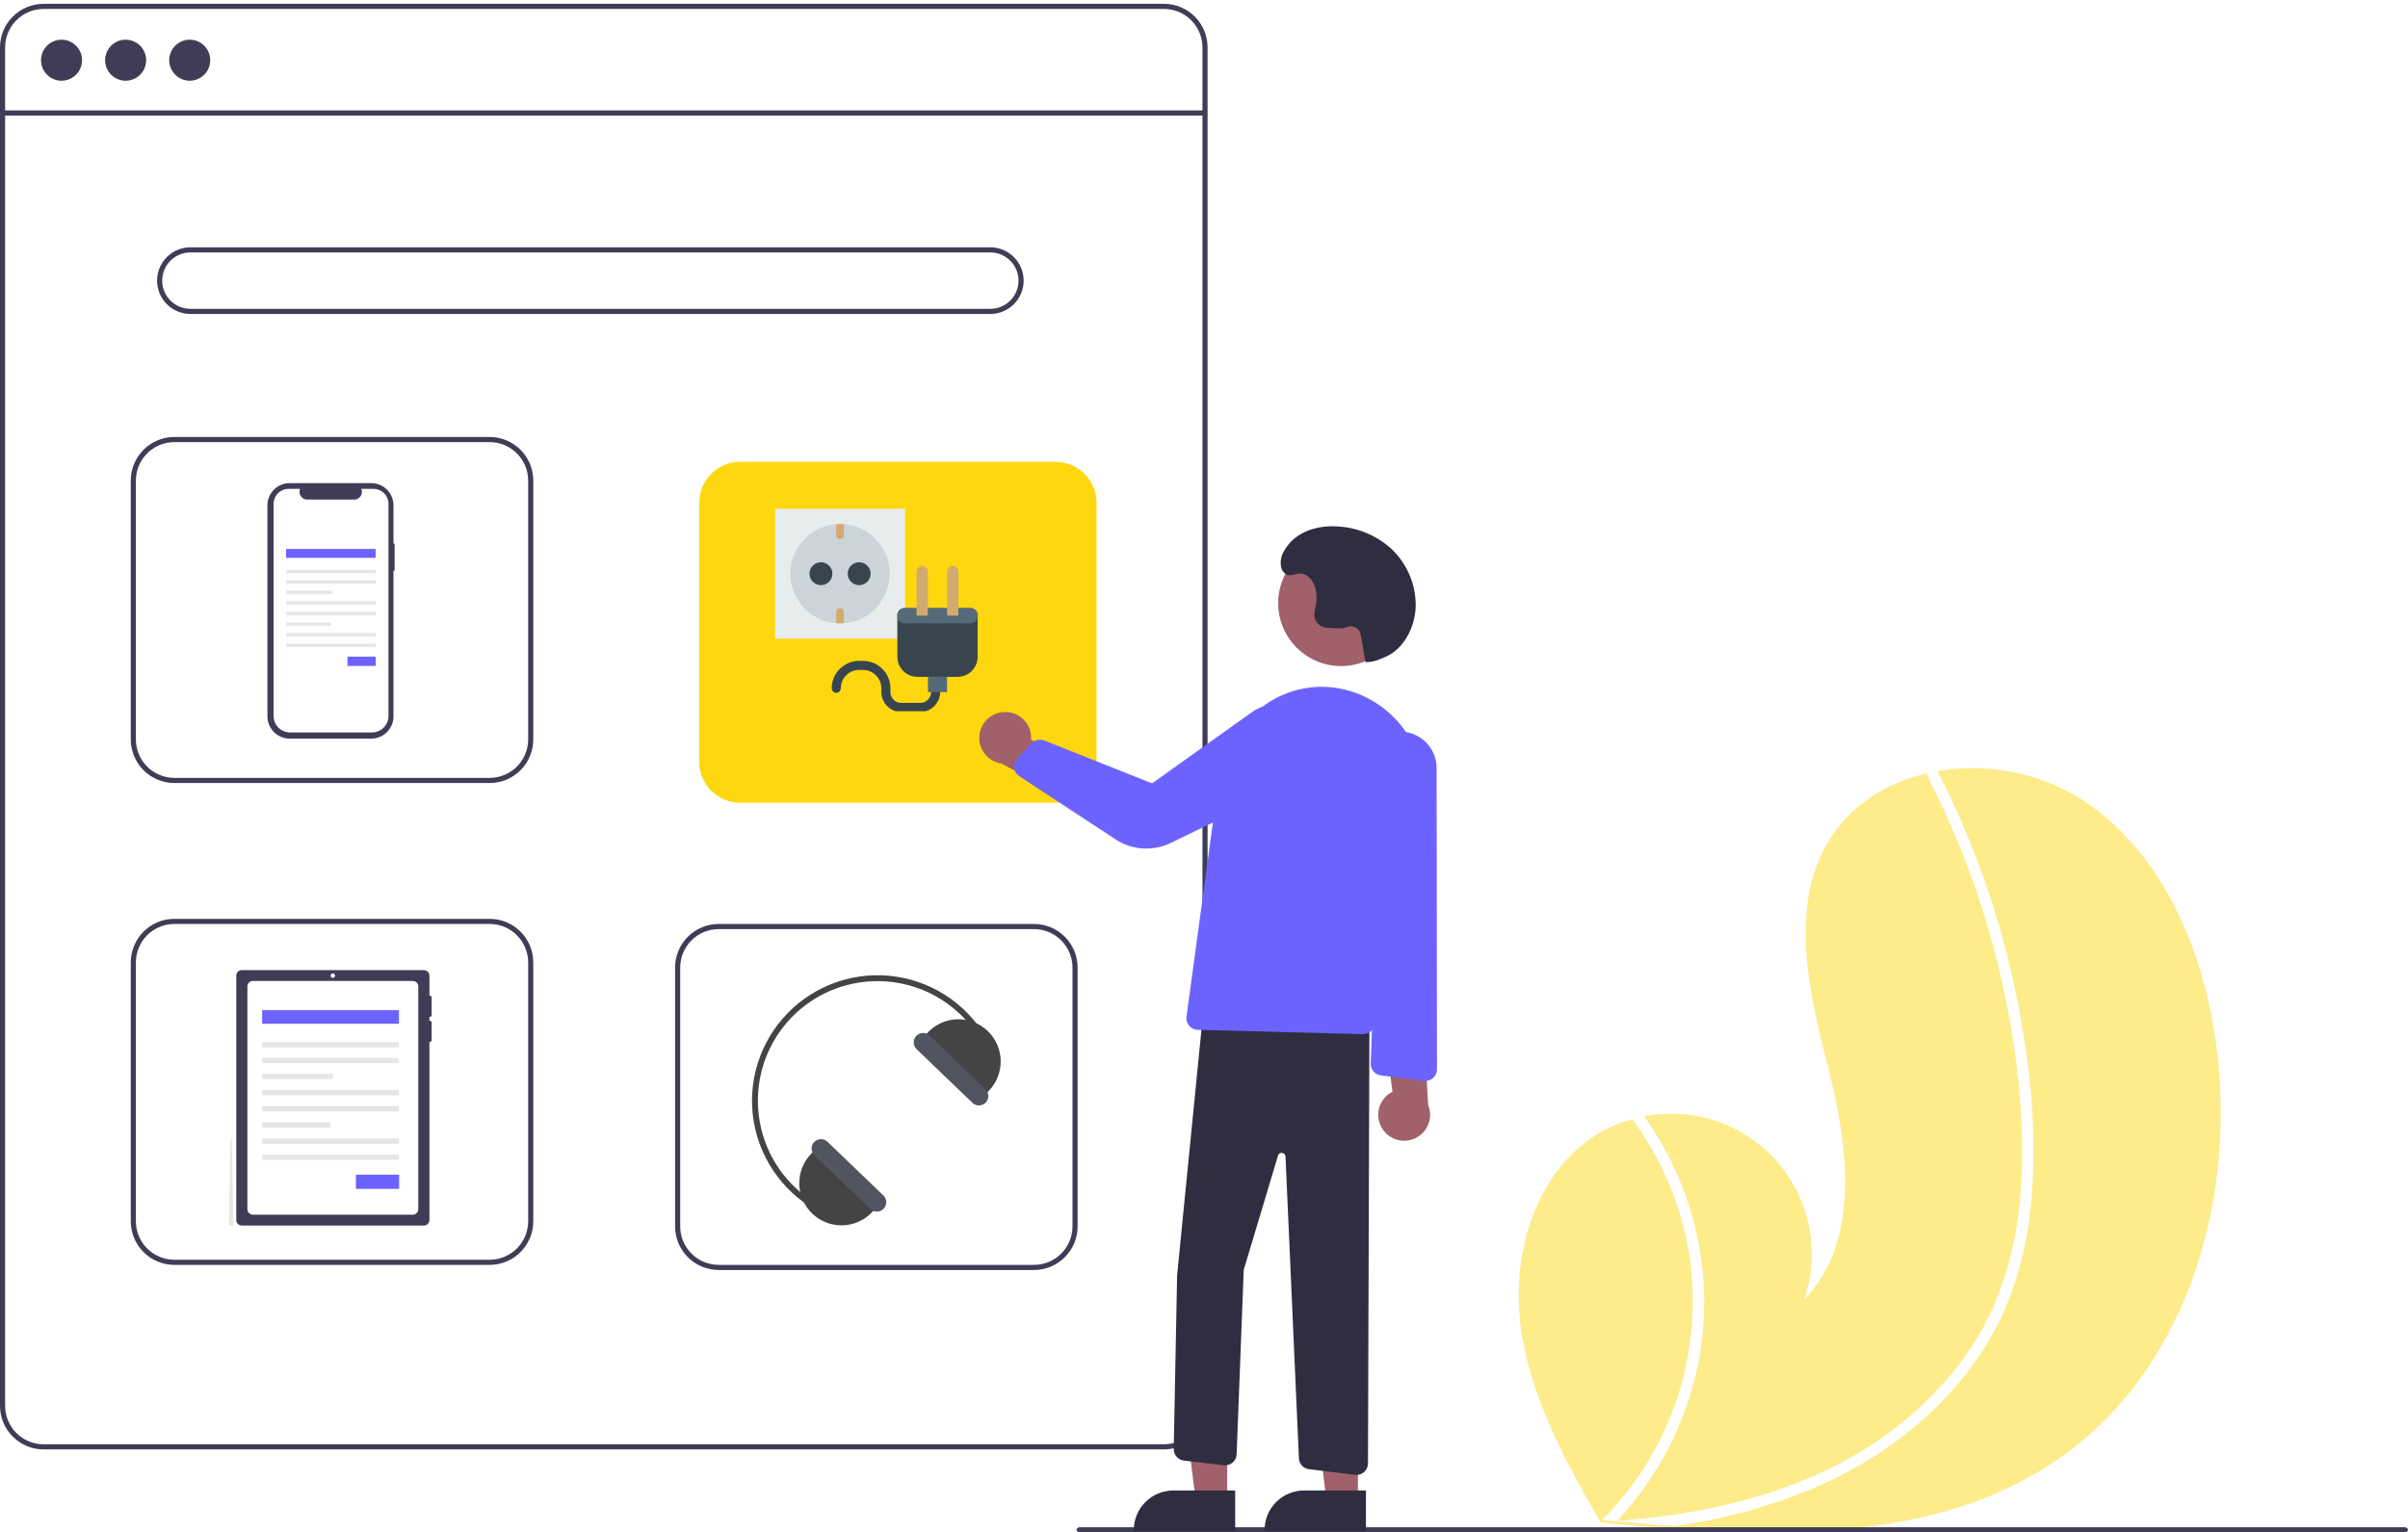 <svg width="432" height="275" viewBox="0 0 432 275" fill="none" xmlns="http://www.w3.org/2000/svg">
<path d="M208.824 260.104H7.819C5.746 260.102 3.759 259.277 2.293 257.811C0.827 256.346 0.002 254.358 0 252.285V8.504C0.002 6.431 0.827 4.443 2.293 2.978C3.759 1.512 5.746 0.687 7.819 0.685H208.824C210.897 0.687 212.884 1.512 214.35 2.978C215.816 4.443 216.641 6.431 216.643 8.504V252.285C216.641 254.358 215.816 256.346 214.35 257.811C212.884 259.277 210.897 260.102 208.824 260.104ZM7.819 1.605C5.99 1.607 4.236 2.334 2.943 3.628C1.65 4.921 0.922 6.675 0.92 8.504V252.285C0.922 254.114 1.65 255.868 2.943 257.161C4.236 258.455 5.99 259.182 7.819 259.184H208.824C210.653 259.182 212.406 258.455 213.7 257.161C214.993 255.868 215.721 254.114 215.723 252.285V8.504C215.721 6.675 214.993 4.921 213.7 3.628C212.406 2.334 210.653 1.607 208.824 1.605H7.819Z" fill="#3F3D56"/>
<path d="M216.183 19.815H0.46V20.735H216.183V19.815Z" fill="#3F3D56"/>
<path d="M11.039 14.484C13.071 14.484 14.719 12.836 14.719 10.804C14.719 8.772 13.071 7.124 11.039 7.124C9.007 7.124 7.359 8.772 7.359 10.804C7.359 12.836 9.007 14.484 11.039 14.484Z" fill="#3F3D56"/>
<path d="M22.538 14.484C24.57 14.484 26.218 12.836 26.218 10.804C26.218 8.772 24.57 7.124 22.538 7.124C20.506 7.124 18.858 8.772 18.858 10.804C18.858 12.836 20.506 14.484 22.538 14.484Z" fill="#3F3D56"/>
<path d="M34.038 14.484C36.07 14.484 37.717 12.836 37.717 10.804C37.717 8.772 36.07 7.124 34.038 7.124C32.005 7.124 30.358 8.772 30.358 10.804C30.358 12.836 32.005 14.484 34.038 14.484Z" fill="#3F3D56"/>
<path d="M177.665 56.34H34.157C32.571 56.34 31.05 55.71 29.929 54.589C28.807 53.468 28.177 51.947 28.177 50.361C28.177 48.775 28.807 47.254 29.929 46.133C31.05 45.011 32.571 44.381 34.157 44.381H177.665C179.251 44.381 180.772 45.011 181.894 46.133C183.015 47.254 183.645 48.775 183.645 50.361C183.645 51.947 183.015 53.468 181.894 54.589C180.772 55.71 179.251 56.34 177.665 56.34ZM34.157 45.301C32.815 45.301 31.528 45.834 30.579 46.783C29.63 47.732 29.097 49.019 29.097 50.361C29.097 51.703 29.63 52.99 30.579 53.938C31.528 54.887 32.815 55.42 34.157 55.42H177.665C179.007 55.42 180.294 54.887 181.243 53.938C182.192 52.99 182.725 51.703 182.725 50.361C182.725 49.019 182.192 47.732 181.243 46.783C180.294 45.834 179.007 45.301 177.665 45.301H34.157Z" fill="#3F3D56"/>
<path d="M87.853 140.514H31.278C29.205 140.511 27.217 139.687 25.751 138.221C24.285 136.755 23.461 134.767 23.459 132.694V86.238C23.461 84.165 24.285 82.177 25.751 80.711C27.217 79.246 29.205 78.421 31.278 78.419H87.853C89.927 78.421 91.914 79.246 93.38 80.711C94.846 82.177 95.671 84.165 95.673 86.238V132.694C95.671 134.767 94.846 136.755 93.38 138.221C91.914 139.687 89.927 140.511 87.853 140.514ZM31.278 79.338C29.449 79.341 27.695 80.068 26.401 81.362C25.108 82.655 24.381 84.409 24.378 86.238V132.694C24.381 134.524 25.108 136.277 26.401 137.571C27.695 138.864 29.449 139.592 31.278 139.594H87.853C89.683 139.592 91.436 138.864 92.73 137.571C94.023 136.277 94.751 134.524 94.753 132.694V86.238C94.751 84.409 94.023 82.655 92.73 81.362C91.436 80.068 89.683 79.341 87.853 79.338H31.278Z" fill="#3F3D56"/>
<path d="M87.853 226.987H31.278C29.205 226.985 27.217 226.16 25.751 224.694C24.285 223.228 23.461 221.241 23.459 219.168V172.711C23.461 170.638 24.285 168.651 25.751 167.185C27.217 165.719 29.205 164.894 31.278 164.892H87.853C89.927 164.894 91.914 165.719 93.38 167.185C94.846 168.651 95.671 170.638 95.673 172.711V219.168C95.671 221.241 94.846 223.228 93.38 224.694C91.914 226.16 89.927 226.985 87.853 226.987ZM31.278 165.812C29.449 165.814 27.695 166.541 26.401 167.835C25.108 169.128 24.381 170.882 24.378 172.711V219.168C24.381 220.997 25.108 222.75 26.401 224.044C27.695 225.337 29.449 226.065 31.278 226.067H87.853C89.683 226.065 91.436 225.337 92.73 224.044C94.023 222.75 94.751 220.997 94.753 219.168V172.711C94.751 170.882 94.023 169.128 92.73 167.835C91.436 166.541 89.683 165.814 87.853 165.812H31.278Z" fill="#3F3D56"/>
<path d="M70.799 97.559H70.592V90.69C70.592 89.632 70.172 88.616 69.423 87.867C68.674 87.119 67.659 86.698 66.6 86.698H51.97C51.446 86.698 50.926 86.801 50.442 87.002C49.958 87.203 49.518 87.497 49.147 87.867C48.776 88.238 48.482 88.678 48.281 89.162C48.081 89.647 47.977 90.166 47.977 90.69V128.554C47.977 129.078 48.081 129.597 48.281 130.082C48.482 130.566 48.776 131.006 49.147 131.377C49.518 131.748 49.958 132.042 50.442 132.242C50.926 132.443 51.446 132.546 51.97 132.546H66.6C67.659 132.546 68.674 132.126 69.423 131.377C70.172 130.628 70.592 129.613 70.592 128.554V102.439H70.799V97.559Z" fill="#3F3D56"/>
<path d="M69.698 90.416V128.465C69.698 129.255 69.384 130.014 68.825 130.573C68.266 131.132 67.508 131.446 66.717 131.446H52.059C51.268 131.446 50.51 131.132 49.95 130.573C49.391 130.014 49.077 129.255 49.077 128.465V90.416C49.077 89.704 49.36 89.02 49.864 88.516C50.368 88.012 51.052 87.729 51.764 87.729H53.834C53.756 87.924 53.721 88.135 53.732 88.345C53.743 88.555 53.8 88.76 53.898 88.947C54.017 89.152 54.186 89.325 54.389 89.448C54.592 89.572 54.823 89.642 55.061 89.654H63.589C63.827 89.642 64.058 89.572 64.261 89.448C64.464 89.325 64.633 89.152 64.752 88.947C64.85 88.76 64.907 88.555 64.918 88.345C64.929 88.135 64.894 87.924 64.816 87.729H67.011C67.724 87.729 68.407 88.012 68.911 88.516C69.415 89.02 69.698 89.704 69.698 90.416Z" fill="white"/>
<path d="M67.394 98.512H51.324V100.109H67.394V98.512Z" fill="#6C63FF"/>
<path d="M67.394 102.274H51.324V102.879H67.394V102.274Z" fill="#E6E6E6"/>
<path d="M67.394 104.12H51.324V104.725H67.394V104.12Z" fill="#E6E6E6"/>
<path d="M59.627 105.99H51.324V106.595H59.627V105.99Z" fill="#E6E6E6"/>
<path d="M67.394 107.892H51.324V108.497H67.394V107.892Z" fill="#E6E6E6"/>
<path d="M67.394 109.795H51.324V110.4H67.394V109.795Z" fill="#E6E6E6"/>
<path d="M59.349 111.698H51.324V112.303H59.349V111.698Z" fill="#E6E6E6"/>
<path d="M67.394 113.601H51.324V114.205H67.394V113.601Z" fill="#E6E6E6"/>
<path d="M67.394 115.503H51.324V116.108H67.394V115.503Z" fill="#E6E6E6"/>
<path d="M67.412 117.837H62.338V119.505H67.412V117.837Z" fill="#6C63FF"/>
<path d="M41.867 219.931H41.078L41.341 204.513H41.604L41.867 219.931Z" fill="#E6E6E6"/>
<path d="M77.14 182.48C77.18 182.48 77.219 182.473 77.255 182.457C77.291 182.442 77.324 182.42 77.352 182.393C77.38 182.365 77.402 182.332 77.417 182.295C77.432 182.259 77.44 182.22 77.44 182.181V178.985C77.44 178.937 77.429 178.889 77.407 178.846C77.385 178.804 77.353 178.767 77.314 178.739C77.275 178.712 77.229 178.694 77.181 178.688C77.134 178.681 77.085 178.687 77.04 178.704V175.09C77.04 174.959 77.014 174.829 76.964 174.708C76.914 174.586 76.841 174.476 76.748 174.384C76.655 174.291 76.545 174.217 76.424 174.167C76.303 174.117 76.173 174.091 76.042 174.091H43.383C43.252 174.091 43.123 174.117 43.001 174.167C42.88 174.217 42.77 174.291 42.677 174.384C42.584 174.476 42.511 174.586 42.461 174.708C42.411 174.829 42.385 174.959 42.385 175.09V218.934C42.385 219.198 42.49 219.452 42.677 219.64C42.865 219.827 43.119 219.932 43.383 219.932H76.042C76.306 219.932 76.561 219.827 76.748 219.64C76.935 219.452 77.04 219.198 77.04 218.934V186.956C77.085 186.973 77.134 186.978 77.181 186.972C77.229 186.966 77.275 186.948 77.314 186.92C77.353 186.893 77.385 186.856 77.407 186.813C77.429 186.77 77.44 186.723 77.44 186.675V183.479C77.44 183.431 77.429 183.383 77.407 183.341C77.385 183.298 77.353 183.261 77.314 183.233C77.275 183.206 77.229 183.188 77.181 183.182C77.134 183.176 77.085 183.181 77.04 183.198V182.462C77.072 182.474 77.106 182.48 77.14 182.48Z" fill="#3F3D56"/>
<path d="M74.044 176.039C74.175 176.039 74.305 176.064 74.427 176.115C74.548 176.165 74.658 176.238 74.751 176.331C74.843 176.424 74.917 176.534 74.967 176.655C75.017 176.776 75.043 176.906 75.043 177.037V216.986C75.043 217.251 74.938 217.505 74.751 217.692C74.563 217.88 74.309 217.985 74.044 217.985H45.381C45.116 217.985 44.862 217.88 44.675 217.692C44.488 217.505 44.382 217.251 44.382 216.986V177.037C44.382 176.772 44.487 176.518 44.675 176.331C44.862 176.144 45.116 176.039 45.381 176.039H74.044Z" fill="white"/>
<path d="M59.712 175.489C59.933 175.489 60.112 175.311 60.112 175.09C60.112 174.869 59.933 174.69 59.712 174.69C59.492 174.69 59.313 174.869 59.313 175.09C59.313 175.311 59.492 175.489 59.712 175.489Z" fill="white"/>
<path d="M71.574 181.279H47.026V183.719H71.574V181.279Z" fill="#6C63FF"/>
<path d="M71.574 187.025H47.026V187.949H71.574V187.025Z" fill="#E6E6E6"/>
<path d="M71.574 189.845H47.026V190.769H71.574V189.845Z" fill="#E6E6E6"/>
<path d="M59.71 192.702H47.026V193.626H59.71V192.702Z" fill="#E6E6E6"/>
<path d="M71.574 195.608H47.026V196.532H71.574V195.608Z" fill="#E6E6E6"/>
<path d="M71.574 198.515H47.026V199.439H71.574V198.515Z" fill="#E6E6E6"/>
<path d="M59.285 201.421H47.026V202.345H59.285V201.421Z" fill="#E6E6E6"/>
<path d="M71.574 204.328H47.026V205.252H71.574V204.328Z" fill="#E6E6E6"/>
<path d="M71.574 207.235H47.026V208.159H71.574V207.235Z" fill="#E6E6E6"/>
<path d="M71.603 210.8H63.851V213.348H71.603V210.8Z" fill="#6C63FF"/>
<path d="M185.507 227.907H128.931C126.858 227.904 124.871 227.08 123.405 225.614C121.939 224.148 121.114 222.161 121.112 220.087V173.631C121.114 171.558 121.939 169.57 123.405 168.105C124.871 166.639 126.858 165.814 128.931 165.812H185.507C187.58 165.814 189.567 166.639 191.033 168.105C192.499 169.57 193.324 171.558 193.326 173.631V220.087C193.324 222.161 192.499 224.148 191.033 225.614C189.567 227.08 187.58 227.904 185.507 227.907ZM128.931 166.732C127.102 166.734 125.348 167.461 124.055 168.755C122.761 170.048 122.034 171.802 122.032 173.631V220.087C122.034 221.917 122.761 223.67 124.055 224.964C125.348 226.257 127.102 226.985 128.931 226.987H185.507C187.336 226.985 189.09 226.257 190.383 224.964C191.677 223.67 192.404 221.917 192.406 220.087V173.631C192.404 171.802 191.677 170.048 190.383 168.755C189.09 167.461 187.336 166.734 185.507 166.732H128.931Z" fill="#3F3D56"/>
<path d="M177.518 187.33L176.571 187.81C175.481 185.664 174.037 183.717 172.3 182.051C163.767 173.848 150.153 174.116 141.95 182.648C133.747 191.181 134.015 204.796 142.548 212.998C144.172 214.563 146.032 215.861 148.06 216.846L147.598 217.801C144.382 216.24 141.585 213.936 139.436 211.08C137.287 208.224 135.849 204.897 135.24 201.376C134.631 197.854 134.869 194.238 135.934 190.826C136.998 187.414 138.86 184.305 141.364 181.755C143.868 179.204 146.943 177.287 150.335 176.16C153.726 175.033 157.338 174.729 160.87 175.274C164.402 175.819 167.754 177.196 170.649 179.293C173.544 181.389 175.898 184.144 177.518 187.33Z" fill="#444444"/>
<path d="M145.501 207.072C144.109 208.52 143.35 210.462 143.389 212.47C143.429 214.478 144.264 216.388 145.712 217.78C147.16 219.172 149.102 219.932 151.11 219.892C153.118 219.853 155.028 219.017 156.42 217.569L157.724 216.213L146.805 205.716L145.501 207.072Z" fill="#444444"/>
<path d="M146.073 204.946C145.764 205.269 145.595 205.702 145.603 206.149C145.612 206.597 145.798 207.023 146.12 207.333L156.135 216.961C156.458 217.271 156.891 217.441 157.338 217.432C157.786 217.423 158.212 217.237 158.522 216.914C158.832 216.591 159.002 216.158 158.993 215.711C158.984 215.263 158.798 214.837 158.475 214.527L148.46 204.899C148.137 204.589 147.705 204.42 147.257 204.429C146.81 204.438 146.384 204.624 146.073 204.946Z" fill="#535461"/>
<path d="M176.11 197.088L177.413 195.732C178.805 194.284 179.565 192.343 179.525 190.334C179.486 188.326 178.65 186.416 177.202 185.024C176.485 184.335 175.64 183.794 174.714 183.431C173.788 183.069 172.799 182.893 171.805 182.912C169.797 182.952 167.887 183.787 166.495 185.235L165.191 186.591L176.11 197.088Z" fill="#444444"/>
<path d="M164.393 185.891C164.083 186.214 163.914 186.646 163.923 187.094C163.932 187.541 164.117 187.967 164.44 188.278L174.454 197.905C174.777 198.215 175.21 198.384 175.657 198.375C176.105 198.366 176.53 198.18 176.841 197.858C177.151 197.535 177.32 197.102 177.311 196.655C177.303 196.207 177.117 195.782 176.794 195.471L166.78 185.844C166.457 185.534 166.024 185.365 165.577 185.374C165.129 185.382 164.703 185.568 164.393 185.891Z" fill="#535461"/>
<path d="M370.292 261.102C350.529 275.353 324.917 276.069 300.161 274.318C296.704 274.074 293.272 273.787 289.871 273.478C289.851 273.473 289.824 273.475 289.803 273.47C289.64 273.454 289.476 273.438 289.319 273.429C288.618 273.363 287.915 273.298 287.22 273.232L287.384 273.545L287.9 274.519C287.714 274.193 287.529 273.874 287.344 273.548C287.29 273.45 287.229 273.353 287.174 273.255C280.761 262.084 274.4 250.503 272.778 237.747C271.101 224.507 275.814 209.515 287.456 203.008C288.982 202.157 290.599 201.479 292.276 200.987C292.972 200.775 293.678 200.603 294.392 200.451C298.758 199.481 303.303 199.692 307.561 201.063C311.818 202.434 315.634 204.915 318.616 208.252C321.598 211.588 323.638 215.659 324.527 220.047C325.416 224.434 325.122 228.979 323.674 233.215C333.544 223.084 331.702 206.65 328.298 192.916C324.887 179.181 320.757 163.898 327.695 151.562C331.552 144.695 338.334 140.435 345.946 138.719C346.179 138.668 346.413 138.618 346.646 138.575C355.715 136.736 365.143 138.389 373.047 143.205C387.601 152.385 395.076 169.791 397.502 186.841C401.411 214.278 392.761 244.898 370.292 261.102Z" fill="#FEEB8A"/>
<path d="M364.318 216.557C363.742 222.62 362.286 228.568 359.995 234.211C357.883 239.205 355.037 243.855 351.551 248.007C344.429 256.577 335.012 263.019 324.785 267.312C316.965 270.516 308.771 272.718 300.399 273.866C296.933 273.621 293.492 273.334 290.082 273.025C290.062 273.019 290.035 273.021 290.014 273.016C289.85 273 289.686 272.985 289.529 272.975C288.825 272.909 288.121 272.844 287.424 272.777L287.588 273.092L288.105 274.067C287.92 273.741 287.734 273.421 287.548 273.094C287.494 272.996 287.432 272.899 287.378 272.801C293.655 266.546 298.341 258.877 301.044 250.437C303.747 241.998 304.389 233.033 302.915 224.294C301.372 215.617 297.801 207.427 292.493 200.393C293.191 200.18 293.899 200.008 294.614 199.856C296.632 202.615 298.401 205.546 299.902 208.616C305.288 219.566 307.007 231.96 304.803 243.962C302.754 254.823 297.65 264.875 290.089 272.936C290.751 272.889 291.42 272.835 292.074 272.775C304.464 271.725 316.829 269.061 328.067 263.604C337.673 259.052 346.013 252.207 352.352 243.673C359.158 234.284 362.157 222.99 362.672 211.512C363.219 199.223 361.624 186.719 358.821 174.768C355.958 162.517 351.607 150.662 345.865 139.467C345.736 139.213 345.711 138.92 345.792 138.647C345.874 138.375 346.058 138.144 346.305 138.003C346.511 137.865 346.763 137.813 347.007 137.859C347.127 137.89 347.238 137.949 347.331 138.029C347.425 138.109 347.5 138.21 347.549 138.323C348.258 139.706 348.953 141.09 349.622 142.489C355.191 154.144 359.292 166.446 361.829 179.112C364.292 191.332 365.606 204.114 364.318 216.557Z" fill="white"/>
<path d="M193.764 275H431.376C431.542 275 431.7 274.951 431.817 274.863C431.934 274.776 432 274.657 432 274.534C432 274.41 431.934 274.291 431.817 274.204C431.7 274.116 431.542 274.067 431.376 274.067H193.764C193.599 274.067 193.44 274.116 193.323 274.204C193.206 274.291 193.14 274.41 193.14 274.534C193.14 274.657 193.206 274.776 193.323 274.863C193.44 274.951 193.599 275 193.764 275Z" fill="#3F3D56"/>
<g filter="url(#filter0_d)">
<path d="M185.366 78.879H128.79C124.726 78.879 121.431 82.173 121.431 86.238V132.694C121.431 136.759 124.726 140.054 128.79 140.054H185.366C189.43 140.054 192.725 136.759 192.725 132.694V86.238C192.725 82.173 189.43 78.879 185.366 78.879Z" fill="#FFD70E"/>
</g>
<g clip-path="url(#clip0)">
<path d="M162.281 109.123H162.361V91.297H139.051V114.608H159.619H160.99V112.551V111.18V110.414C160.99 109.701 161.568 109.123 162.281 109.123Z" fill="#E7ECED"/>
<path d="M150.706 111.866C155.629 111.866 159.619 107.875 159.619 102.953C159.619 98.03 155.629 94.04 150.706 94.04C145.784 94.04 141.793 98.03 141.793 102.953C141.793 107.875 145.784 111.866 150.706 111.866Z" fill="#CBD4D8"/>
<path d="M147.278 105.01C148.414 105.01 149.335 104.089 149.335 102.953C149.335 101.817 148.414 100.896 147.278 100.896C146.142 100.896 145.221 101.817 145.221 102.953C145.221 104.089 146.142 105.01 147.278 105.01Z" fill="#38454F"/>
<path d="M154.134 105.01C155.27 105.01 156.191 104.089 156.191 102.953C156.191 101.817 155.27 100.896 154.134 100.896C152.998 100.896 152.077 101.817 152.077 102.953C152.077 104.089 152.998 105.01 154.134 105.01Z" fill="#38454F"/>
<path d="M150.706 94.04C150.474 94.04 150.247 94.057 150.021 94.075V96.097C150.021 96.476 150.327 96.782 150.706 96.782C151.085 96.782 151.392 96.476 151.392 96.097V94.075C151.165 94.057 150.938 94.04 150.706 94.04Z" fill="#D3AA6E"/>
<path d="M150.706 109.123C150.327 109.123 150.021 109.43 150.021 109.809V111.831C150.247 111.849 150.474 111.866 150.706 111.866C150.938 111.866 151.165 111.849 151.392 111.831V109.809C151.392 109.43 151.085 109.123 150.706 109.123Z" fill="#D3AA6E"/>
<path d="M150.021 123.521C150.021 121.258 151.872 119.407 154.134 119.407H154.82C157.082 119.407 158.933 121.258 158.933 123.521V124.207C158.933 125.722 160.16 126.949 161.676 126.949H165.104C166.62 126.949 167.846 125.722 167.846 124.207" stroke="#38454F" stroke-width="1.628" stroke-miterlimit="10" stroke-linecap="round"/>
<path d="M169.903 121.464H166.475V124.207H169.903V121.464Z" fill="#546A79"/>
<path d="M171.96 109.123V110.495H169.903V109.123H166.475V110.495H164.418V109.123H162.281C161.568 109.123 160.99 109.701 160.99 110.414V117.874C160.99 119.857 162.597 121.464 164.58 121.464H171.798C173.781 121.464 175.388 119.857 175.388 117.874V110.391C175.388 109.691 174.82 109.123 174.12 109.123H171.96Z" fill="#38454F"/>
<path d="M166.475 110.494H164.418V102.61C164.418 102.042 164.879 101.582 165.446 101.582C166.014 101.582 166.475 102.042 166.475 102.61V110.494Z" fill="#D3AA6E"/>
<path d="M171.96 110.494H169.903V102.61C169.903 102.042 170.364 101.582 170.931 101.582C171.499 101.582 171.96 102.042 171.96 102.61V110.494Z" fill="#D3AA6E"/>
<path d="M174.12 109.123H171.96V110.495H169.903V109.123H166.475V110.495H164.418V109.123H162.281C161.568 109.123 160.99 109.701 160.99 110.414V110.598C160.99 111.298 161.558 111.866 162.258 111.866H164.418H166.475H169.903H171.96H174.097C174.81 111.866 175.388 111.288 175.388 110.575V110.391C175.388 109.691 174.82 109.123 174.12 109.123Z" fill="#546A79"/>
</g>
<g clip-path="url(#clip1)">
<path d="M179.92 127.789C180.593 127.724 181.272 127.807 181.909 128.034C182.546 128.26 183.126 128.623 183.608 129.097C184.09 129.572 184.462 130.146 184.698 130.78C184.933 131.413 185.027 132.091 184.973 132.765L200.017 139.386L192.841 144.018L179.655 137.021C178.529 136.854 177.503 136.28 176.771 135.408C176.04 134.535 175.654 133.425 175.687 132.287C175.719 131.149 176.168 130.063 176.948 129.234C177.729 128.404 178.786 127.89 179.92 127.789V127.789Z" fill="#A0616A"/>
<path d="M240.604 119.529C234.364 119.529 229.307 114.471 229.307 108.232C229.307 101.993 234.364 96.935 240.604 96.935C246.843 96.935 251.901 101.993 251.901 108.232C251.901 114.471 246.843 119.529 240.604 119.529Z" fill="#A0616A"/>
<path d="M220.157 269.318L214.518 269.317L211.836 247.567L220.158 247.567L220.157 269.318Z" fill="#A0616A"/>
<path d="M221.596 267.477L210.49 267.476H210.49C209.561 267.476 208.64 267.659 207.782 268.015C206.923 268.37 206.143 268.892 205.486 269.549C204.828 270.206 204.307 270.986 203.951 271.845C203.596 272.704 203.413 273.624 203.413 274.553V274.783L221.595 274.784L221.596 267.477Z" fill="#2F2E41"/>
<path d="M243.615 269.318L237.976 269.317L235.294 247.567L243.616 247.567L243.615 269.318Z" fill="#A0616A"/>
<path d="M245.054 267.477L233.948 267.476H233.948C233.019 267.476 232.098 267.659 231.24 268.015C230.381 268.37 229.601 268.892 228.944 269.549C228.286 270.206 227.765 270.986 227.409 271.845C227.054 272.704 226.871 273.624 226.871 274.553V274.783L245.053 274.784L245.054 267.477Z" fill="#2F2E41"/>
<path d="M244.717 264.168C244.937 263.974 245.112 263.736 245.233 263.47C245.354 263.203 245.417 262.914 245.418 262.622L245.684 181.116L216.236 179.981L216.019 179.973L211.176 228.863L210.57 260.009C210.558 260.523 210.739 261.023 211.077 261.411C211.415 261.799 211.886 262.046 212.397 262.105L219.545 262.946C219.829 262.98 220.116 262.954 220.389 262.871C220.663 262.788 220.916 262.65 221.133 262.464C221.35 262.278 221.526 262.05 221.65 261.793C221.775 261.536 221.845 261.256 221.855 260.971L223.128 227.883L229.307 207.283C229.372 207.144 229.482 207.03 229.619 206.96C229.756 206.89 229.913 206.868 230.064 206.898C230.215 206.927 230.352 207.006 230.453 207.122C230.554 207.238 230.613 207.384 230.622 207.538L233.027 261.705C233.051 262.192 233.247 262.654 233.579 263.01C233.911 263.367 234.358 263.594 234.841 263.653L243.096 264.669C243.386 264.705 243.681 264.679 243.96 264.593C244.24 264.506 244.498 264.361 244.717 264.168L244.717 264.168Z" fill="#2F2E41"/>
<path d="M246.578 184.009L255.303 148.578C258.021 137.538 251.811 126.422 241.459 123.799C239.03 123.179 236.496 123.085 234.028 123.525C231.56 123.965 229.215 124.929 227.15 126.35C224.803 127.974 222.824 130.075 221.344 132.515C219.863 134.956 218.914 137.681 218.558 140.513L212.859 182.458C212.82 182.746 212.842 183.039 212.924 183.318C213.005 183.597 213.145 183.856 213.333 184.078C213.522 184.299 213.755 184.479 214.017 184.604C214.279 184.73 214.565 184.798 214.856 184.806L244.514 185.583C244.532 185.583 244.55 185.583 244.568 185.583C245.03 185.581 245.479 185.426 245.843 185.14C246.207 184.855 246.465 184.457 246.578 184.009Z" fill="#6C63FF"/>
<path d="M210.029 151.276L232.147 140.532C233.072 140.083 233.894 139.446 234.56 138.663C235.227 137.88 235.723 136.967 236.019 135.982C236.314 134.997 236.402 133.961 236.276 132.941C236.15 131.92 235.814 130.937 235.289 130.053C234.764 129.169 234.061 128.403 233.224 127.805C232.388 127.207 231.436 126.788 230.43 126.577C229.424 126.365 228.384 126.365 227.378 126.576C226.371 126.786 225.42 127.204 224.583 127.801L206.686 140.582L187.367 132.889C186.982 132.735 186.56 132.7 186.156 132.789C185.751 132.878 185.383 133.087 185.099 133.389L182.493 136.14C182.285 136.359 182.127 136.622 182.032 136.909C181.936 137.197 181.905 137.502 181.94 137.802C181.975 138.103 182.076 138.392 182.235 138.65C182.394 138.908 182.607 139.127 182.861 139.293L200.156 150.641C201.608 151.587 203.279 152.144 205.009 152.255C206.739 152.366 208.468 152.029 210.029 151.276V151.276Z" fill="#6C63FF"/>
<path d="M244.973 118.82C245.86 118.837 246.739 118.656 247.547 118.289C247.907 118.13 248.281 118 248.641 117.841C251.816 116.441 253.908 112.58 253.983 108.694C253.992 106.8 253.615 104.923 252.875 103.18C252.135 101.436 251.047 99.861 249.678 98.552C247.094 96.174 243.779 94.744 240.276 94.496C236.619 94.178 232.501 95.236 230.458 98.713C230.148 99.171 229.934 99.689 229.83 100.233C229.727 100.777 229.736 101.337 229.856 101.878C229.948 102.207 230.12 102.508 230.356 102.755C231.269 103.681 232.178 102.985 233.109 102.923C234.387 102.838 235.536 104.02 235.948 105.404C236.361 106.788 236.179 108.312 235.846 109.723L235.84 109.749C235.765 110.079 235.761 110.421 235.828 110.752C235.896 111.083 236.034 111.396 236.233 111.67C236.431 111.943 236.686 112.171 236.98 112.338C237.274 112.505 237.601 112.606 237.937 112.637C239.344 112.764 240.888 112.843 241.329 112.636C242.193 112.231 243.353 112.32 243.856 113.219C244.017 113.55 244.125 113.906 244.175 114.271C244.626 116.615 244.522 116.477 244.973 118.82L244.973 118.82Z" fill="#2F2E41"/>
<path d="M248.168 202.81C247.764 202.268 247.484 201.643 247.348 200.981C247.211 200.319 247.222 199.635 247.379 198.977C247.535 198.319 247.834 197.704 248.255 197.174C248.675 196.644 249.206 196.213 249.811 195.911L247.692 179.611L255.37 183.355L256.205 198.26C256.645 199.31 256.685 200.484 256.317 201.562C255.948 202.639 255.198 203.544 254.207 204.105C253.217 204.666 252.055 204.844 250.941 204.605C249.828 204.367 248.841 203.728 248.168 202.81Z" fill="#A0616A"/>
<path d="M247.287 192.881C247.426 192.929 247.571 192.963 247.718 192.982L255.466 193.962C255.758 193.998 256.054 193.973 256.335 193.886C256.616 193.8 256.875 193.655 257.095 193.46C257.316 193.266 257.492 193.026 257.613 192.758C257.733 192.49 257.796 192.2 257.795 191.906L257.734 137.804C257.725 136.238 257.156 134.727 256.131 133.544C255.105 132.361 253.69 131.583 252.141 131.352C251.162 131.211 250.164 131.294 249.223 131.595C248.281 131.896 247.42 132.407 246.704 133.09C245.989 133.772 245.438 134.608 245.093 135.535C244.748 136.461 244.618 137.454 244.713 138.439L246.964 161.753L245.909 190.854C245.891 191.295 246.015 191.73 246.263 192.095C246.511 192.46 246.87 192.735 247.287 192.881Z" fill="#6C63FF"/>
</g>
<defs>
<filter id="filter0_d" x="115.431" y="72.879" width="91.294" height="81.175" filterUnits="userSpaceOnUse" color-interpolation-filters="sRGB">
<feFlood flood-opacity="0" result="BackgroundImageFix"/>
<feColorMatrix in="SourceAlpha" type="matrix" values="0 0 0 0 0 0 0 0 0 0 0 0 0 0 0 0 0 0 127 0"/>
<feOffset dx="4" dy="4"/>
<feGaussianBlur stdDeviation="5"/>
<feColorMatrix type="matrix" values="0 0 0 0 0 0 0 0 0 0 0 0 0 0 0 0 0 0 0.25 0"/>
<feBlend mode="normal" in2="BackgroundImageFix" result="effect1_dropShadow"/>
<feBlend mode="normal" in="SourceGraphic" in2="effect1_dropShadow" result="shape"/>
</filter>
<clipPath id="clip0">
<rect width="36.337" height="36.337" fill="white" transform="translate(139.051 91.297)"/>
</clipPath>
<clipPath id="clip1">
<rect width="82.793" height="180.766" fill="white" transform="matrix(-1 0 0 1 258.181 94.057)"/>
</clipPath>
</defs>
</svg>
